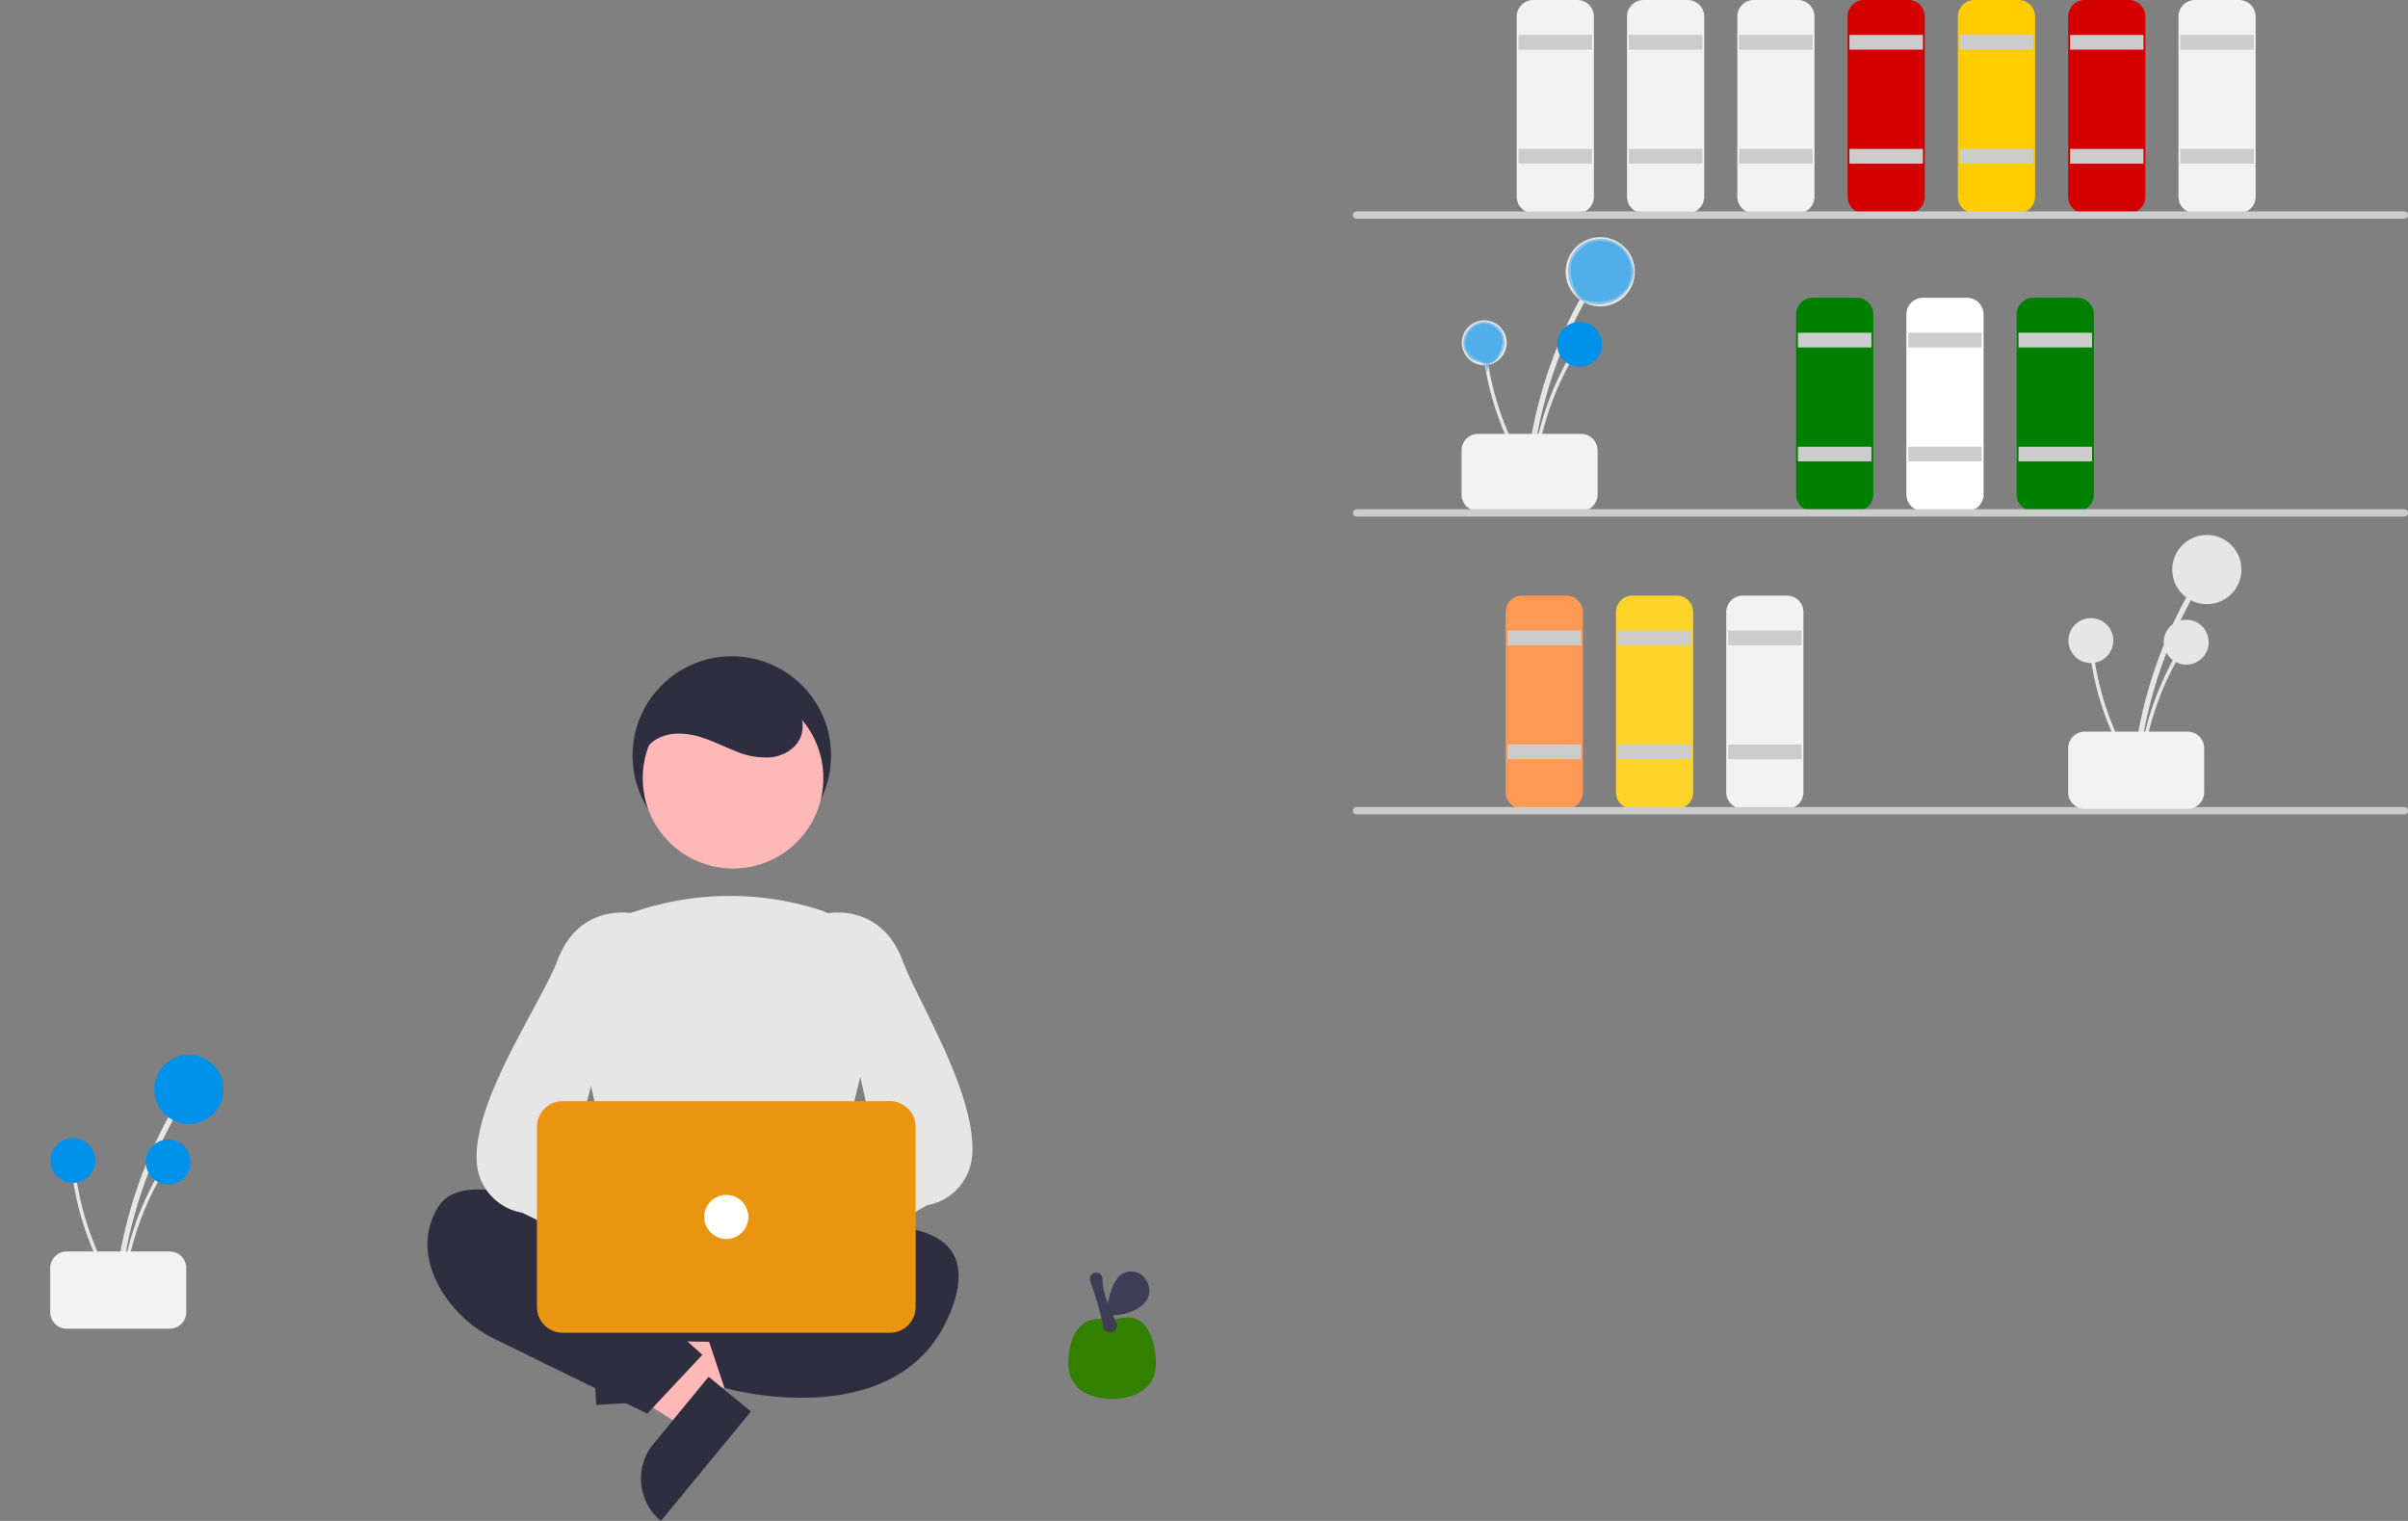 <?xml version="1.0" encoding="UTF-8" standalone="no"?>
<svg
   data-name="Layer 1"
   width="655"
   height="413.68"
   version="1.1"
   id="svg134"
   sodipodi:docname="02_usuario_portatil_v4.svg"
   inkscape:version="1.1.1 (3bf5ae0d25, 2021-09-20)"
   xmlns:inkscape="http://www.inkscape.org/namespaces/inkscape"
   xmlns:sodipodi="http://sodipodi.sourceforge.net/DTD/sodipodi-0.dtd"
   xmlns="http://www.w3.org/2000/svg"
   xmlns:svg="http://www.w3.org/2000/svg">
  <rect width="100%" height="100%" fill="#808080" stroke="none"/>
  <defs
     id="defs138" />
  <sodipodi:namedview
     id="namedview136"
     pagecolor="#ffffff"
     bordercolor="#666666"
     borderopacity="1.0"
     inkscape:pageshadow="2"
     inkscape:pageopacity="0.0"
     inkscape:pagecheckerboard="0"
     showgrid="false"
     inkscape:zoom="1.3879586"
     inkscape:cx="363.8437"
     inkscape:cy="226.59177"
     inkscape:window-width="1920"
     inkscape:window-height="1001"
     inkscape:window-x="-9"
     inkscape:window-y="-9"
     inkscape:window-maximized="1"
     inkscape:current-layer="svg134" />
  <path
     d="M689.063,372.583a122.041,122.041,0,0,1,10.101-38.517q2.28-5.092,5.018-9.961a.744.744,0,0,0-1.284-.75,123.729,123.729,0,0,0-13.768,37.982q-1.034,5.584-1.554,11.246c-.088.952,1.399.946,1.486,0Z"
     transform="translate(-272.5 -243.16)"
     fill="#e6e6e6"
     id="path2" />
  <circle
     cx="435.282"
     cy="73.914"
     r="9.414"
     fill="#e6e6e6"
     id="circle4" />
  <path
     d="M690.026,372.833a79.174,79.174,0,0,1,6.553-24.988q1.479-3.304,3.255-6.462a.483.483,0,0,0-.833-.487,80.268,80.268,0,0,0-8.932,24.641q-.671,3.622-1.008,7.296c-.057.618.908.614.964,0Z"
     transform="translate(-272.5 -243.16)"
     fill="#e6e6e6"
     id="path6" />
  <circle
     cx="429.67"
     cy="93.662"
     r="6.108"
     fill="#e6e6e6"
     id="circle8"
     style="fill:#0091ea;fill-opacity:1" />
  <path
     d="M688.809,372.257a79.174,79.174,0,0,1-10.202-23.733q-.866-3.515-1.408-7.097a.483.483,0,0,0-.956.128,80.268,80.268,0,0,0,8.113,24.922q1.699,3.269,3.693,6.373c.335.522,1.093-.074.76-.593Z"
     transform="translate(-272.5 -243.16)"
     fill="#e6e6e6"
     id="path10" />
  <circle
     cx="403.735"
     cy="93.233"
     r="6.108"
     fill="#e6e6e6"
     id="circle12" />
  <path
     d="M670.059 377.66v-12a4.505 4.505 0 014.5-4.5h28a4.505 4.505 0 014.5 4.5v12a4.505 4.505 0 01-4.5 4.5h-28A4.505 4.505 0 01670.059 377.66zM701.559 301.16h-12a4.505 4.505 0 01-4.5-4.5v-49a4.505 4.505 0 014.5-4.5h12a4.505 4.505 0 014.5 4.5v49A4.505 4.505 0 01701.559 301.16z"
     transform="translate(-272.5 -243.16)"
     fill="#f2f2f2"
     style="isolation:isolate"
     id="path14" />
  <path
     fill="#ccc"
     d="M413.059 9.5H433.059V13.5H413.059zM413.059 40.5H433.059V44.5H413.059z"
     id="path16" />
  <path
     d="M731.559,301.16h-12a4.505,4.505,0,0,1-4.5-4.5v-49a4.505,4.505,0,0,1,4.5-4.5h12a4.505,4.505,0,0,1,4.5,4.5v49A4.505,4.505,0,0,1,731.559,301.16Z"
     transform="translate(-272.5 -243.16)"
     fill="#f2f2f2"
     style="isolation:isolate"
     id="path18" />
  <path
     fill="#ccc"
     d="M443.059 9.5H463.059V13.5H443.059zM443.059 40.5H463.059V44.5H443.059z"
     id="path20" />
  <path
     d="M761.559,301.16h-12a4.505,4.505,0,0,1-4.5-4.5v-49a4.505,4.505,0,0,1,4.5-4.5h12a4.505,4.505,0,0,1,4.5,4.5v49A4.505,4.505,0,0,1,761.559,301.16Z"
     transform="translate(-272.5 -243.16)"
     fill="#f2f2f2"
     style="isolation:isolate"
     id="path22" />
  <path
     fill="#ccc"
     d="M473.059 9.5H493.059V13.5H473.059zM473.059 40.5H493.059V44.5H473.059z"
     id="path24" />
  <path
     d="M777.559,382.16h-12a4.505,4.505,0,0,1-4.5-4.5v-49a4.505,4.505,0,0,1,4.5-4.5h12a4.505,4.505,0,0,1,4.5,4.5v49A4.505,4.505,0,0,1,777.559,382.16Z"
     transform="translate(-272.5 -243.16)"
     fill="#f2f2f2"
     style="isolation:isolate;fill:#008000"
     id="path26" />
  <path
     fill="#ccc"
     d="M489.059 90.5H509.059V94.5H489.059zM489.059 121.5H509.059V125.5H489.059z"
     id="path28" />
  <path
     d="M807.559,382.16h-12a4.505,4.505,0,0,1-4.5-4.5v-49a4.505,4.505,0,0,1,4.5-4.5h12a4.505,4.505,0,0,1,4.5,4.5v49A4.505,4.505,0,0,1,807.559,382.16Z"
     transform="translate(-272.5 -243.16)"
     fill="#f2f2f2"
     style="isolation:isolate;fill:#ffffff;stroke:none;stroke-opacity:1"
     id="path30" />
  <path
     fill="#ccc"
     d="M519.059 90.5H539.059V94.5H519.059zM519.059 121.5H539.059V125.5H519.059z"
     id="path32" />
  <path
     d="M837.559,382.16h-12a4.505,4.505,0,0,1-4.5-4.5v-49a4.505,4.505,0,0,1,4.5-4.5h12a4.505,4.505,0,0,1,4.5,4.5v49A4.505,4.505,0,0,1,837.559,382.16Z"
     transform="translate(-272.5 -243.16)"
     fill="#f2f2f2"
     style="isolation:isolate;fill:#008000"
     id="path34" />
  <path
     fill="#ccc"
     d="M549.059 90.5H569.059V94.5H549.059zM549.059 121.5H569.059V125.5H549.059z"
     id="path36" />
  <path
     d="M698.559,463.16h-12a4.505,4.505,0,0,1-4.5-4.5v-49a4.505,4.505,0,0,1,4.5-4.5h12a4.505,4.505,0,0,1,4.5,4.5v49A4.505,4.505,0,0,1,698.559,463.16Z"
     transform="translate(-272.5 -243.16)"
     fill="#f2f2f2"
     style="isolation:isolate;fill:#ff9955"
     id="path38" />
  <path
     fill="#ccc"
     d="M410.059 171.5H430.059V175.5H410.059zM410.059 202.5H430.059V206.5H410.059z"
     id="path40" />
  <path
     d="M728.559,463.16h-12a4.505,4.505,0,0,1-4.5-4.5v-49a4.505,4.505,0,0,1,4.5-4.5h12a4.505,4.505,0,0,1,4.5,4.5v49A4.505,4.505,0,0,1,728.559,463.16Z"
     transform="translate(-272.5 -243.16)"
     fill="#f2f2f2"
     style="isolation:isolate;fill:#ffd42a"
     id="path42" />
  <path
     fill="#ccc"
     d="M440.059 171.5H460.059V175.5H440.059zM440.059 202.5H460.059V206.5H440.059z"
     id="path44" />
  <path
     d="M758.559,463.16h-12a4.505,4.505,0,0,1-4.5-4.5v-49a4.505,4.505,0,0,1,4.5-4.5h12a4.505,4.505,0,0,1,4.5,4.5v49A4.505,4.505,0,0,1,758.559,463.16Z"
     transform="translate(-272.5 -243.16)"
     fill="#f2f2f2"
     style="isolation:isolate"
     id="path46" />
  <path
     fill="#ccc"
     d="M470.059 171.5H490.059V175.5H470.059zM470.059 202.5H490.059V206.5H470.059z"
     id="path48" />
  <path
     d="M791.559,301.16h-12a4.505,4.505,0,0,1-4.5-4.5v-49a4.505,4.505,0,0,1,4.5-4.5h12a4.505,4.505,0,0,1,4.5,4.5v49A4.505,4.505,0,0,1,791.559,301.16Z"
     transform="translate(-272.5 -243.16)"
     fill="#f2f2f2"
     style="isolation:isolate;fill:#d40000"
     id="path50" />
  <path
     fill="#ccc"
     d="M503.059 9.5H523.059V13.5H503.059zM503.059 40.5H523.059V44.5H503.059z"
     id="path52" />
  <path
     d="M821.559,301.16h-12a4.505,4.505,0,0,1-4.5-4.5v-49a4.505,4.505,0,0,1,4.5-4.5h12a4.505,4.505,0,0,1,4.5,4.5v49A4.505,4.505,0,0,1,821.559,301.16Z"
     transform="translate(-272.5 -243.16)"
     fill="#f2f2f2"
     style="isolation:isolate;fill:#ffcc00"
     id="path54" />
  <path
     fill="#ccc"
     d="M533.059 9.5H553.059V13.5H533.059zM533.059 40.5H553.059V44.5H533.059z"
     id="path56" />
  <path
     d="M851.559,301.16h-12a4.505,4.505,0,0,1-4.5-4.5v-49a4.505,4.505,0,0,1,4.5-4.5h12a4.505,4.505,0,0,1,4.5,4.5v49A4.505,4.505,0,0,1,851.559,301.16Z"
     transform="translate(-272.5 -243.16)"
     fill="#f2f2f2"
     style="isolation:isolate;fill:#d40000"
     id="path58" />
  <path
     fill="#ccc"
     d="M563.059 9.5H583.059V13.5H563.059zM563.059 40.5H583.059V44.5H563.059z"
     id="path60" />
  <path
     d="M881.559,301.16h-12a4.505,4.505,0,0,1-4.5-4.5v-49a4.505,4.505,0,0,1,4.5-4.5h12a4.505,4.505,0,0,1,4.5,4.5v49A4.505,4.505,0,0,1,881.559,301.16Z"
     transform="translate(-272.5 -243.16)"
     fill="#f2f2f2"
     style="isolation:isolate"
     id="path62" />
  <path
     fill="#ccc"
     d="M593.059 9.5H613.059V13.5H593.059zM593.059 40.5H613.059V44.5H593.059z"
     id="path64" />
  <path
     d="M926.5 302.66h-285a1 1 0 010-2h285a1 1 0 010 2zM926.5 383.66h-285a1 1 0 010-2h285a1 1 0 010 2zM926.5 464.66h-285a1 1 0 010-2h285a1 1 0 010 2z"
     transform="translate(-272.5 -243.16)"
     fill="#ccc"
     id="path66" />
  <path
     d="M854.063,453.583a122.041,122.041,0,0,1,10.101-38.517q2.28-5.092,5.018-9.961a.744.744,0,0,0-1.284-.75,123.729,123.729,0,0,0-13.768,37.982q-1.034,5.584-1.554,11.246c-.088.952,1.399.946,1.486,0Z"
     transform="translate(-272.5 -243.16)"
     fill="#e6e6e6"
     id="path68" />
  <circle
     cx="600.282"
     cy="154.914"
     r="9.414"
     fill="#e6e6e6"
     id="circle70" />
  <path
     d="M855.026,453.833a79.174,79.174,0,0,1,6.553-24.988q1.479-3.304,3.255-6.462a.483.483,0,0,0-.833-.487,80.268,80.268,0,0,0-8.932,24.641q-.671,3.622-1.008,7.296c-.057.618.908.614.964,0Z"
     transform="translate(-272.5 -243.16)"
     fill="#e6e6e6"
     id="path72" />
  <circle
     cx="594.67"
     cy="174.662"
     r="6.108"
     fill="#e6e6e6"
     id="circle74" />
  <path
     d="M853.809,453.257a79.174,79.174,0,0,1-10.202-23.733q-.866-3.515-1.408-7.097a.483.483,0,0,0-.956.128,80.268,80.268,0,0,0,8.113,24.922q1.699,3.269,3.693,6.373c.335.522,1.093-.074.76-.593Z"
     transform="translate(-272.5 -243.16)"
     fill="#e6e6e6"
     id="path76" />
  <circle
     cx="568.735"
     cy="174.233"
     r="6.108"
     fill="#e6e6e6"
     id="circle78" />
  <path
     d="M835.059,458.66v-12a4.505,4.505,0,0,1,4.5-4.5h28a4.505,4.505,0,0,1,4.5,4.5v12a4.505,4.505,0,0,1-4.5,4.5h-28A4.505,4.505,0,0,1,835.059,458.66Z"
     transform="translate(-272.5 -243.16)"
     fill="#f2f2f2"
     style="isolation:isolate"
     id="path80" />
  <circle
     cx="199.059"
     cy="205.5"
     r="27"
     fill="#2f2e41"
     id="circle82" />
  <path
     fill="#ffb8b8"
     d="M173.405 378.826L172.69 366.588 219.556 358.003 220.612 376.067 173.405 378.826z"
     id="path84" />
  <path
     d="M436.622,598.163h23.644a0,0,0,0,1,0,0v14.887a0,0,0,0,1,0,0H421.735a0,0,0,0,1,0,0v0A14.887,14.887,0,0,1,436.622,598.163Z"
     transform="rotate(86.655 433.645 339.58)"
     fill="#2f2e41"
     id="path86" />
  <path
     fill="#ffb8b8"
     d="M193.789 378.714L186.004 388.185 145.768 362.666 157.257 348.688 193.789 378.714z"
     id="path88" />
  <path
     d="M454.39,629.787h23.644a0,0,0,0,1,0,0v14.887a0,0,0,0,1,0,0H439.503a0,0,0,0,1,0,0v0A14.887,14.887,0,0,1,454.39,629.787Z"
     transform="rotate(-50.582 65.21 804.006)"
     fill="#2f2e41"
     id="path90" />
  <path
     d="M443.887,577.83l-5.32,25.079a4,4,0,0,0,3.848,4.83l52.298.844a4,4,0,0,0,4.004-4.695l-4.575-25.922a4,4,0,0,0-3.939-3.305H447.8A4,4,0,0,0,443.887,577.83Z"
     transform="translate(-272.5 -243.16)"
     fill="#2f2e41"
     id="path92" />
  <path
     d="M452.559 586.66s-51-32-61-15c-5 8.5-2.5 16.75 1.25 22.875a34.631 34.631 0 0014.402 12.891l41.347 20.234 15-16-10-9zM478.559 581.66s66-19 53 17-62 22-62 22l-5-15 17-12z"
     transform="translate(-272.5 -243.16)"
     fill="#2f2e41"
     id="path94" />
  <circle
     cx="199.398"
     cy="211.665"
     r="24.561"
     fill="#ffb8b8"
     id="circle96" />
  <path
     d="M473.185,585.629a131.994,131.994,0,0,1-30.257-3.986l-.292-.08-13.706-63.045a23.225,23.225,0,0,1,14.933-26.943,80.46,80.46,0,0,1,51.3-1.024h0a23.47,23.47,0,0,1,15.635,27.765l-15.308,63.195-.216.103C488.911,584.626,480.956,585.629,473.185,585.629Z"
     transform="translate(-272.5 -243.16)"
     fill="#E6E6E6"
     id="path98" />
  <path
     d="M454.774,590.527a10.056,10.056,0,0,1,14.475-5.312l26.987-23.425,2.442,18.408-26.001,19.422a10.11,10.11,0,0,1-17.902-9.094Z"
     transform="translate(-272.5 -243.16)"
     fill="#ffb8b8"
     id="path100" />
  <path
     d="M480.512,595.636a4.534,4.534,0,0,1-1.296-.19,4.453,4.453,0,0,1-2.962-2.816l-3.257-9.229a4.472,4.472,0,0,1,1.302-4.902l36.769-22.074L496.573,491.763l.369-.089c.15-.037,15-3.417,21.086,12.811,4.261,11.365,20.031,36.077,18.919,52.776a14.885,14.885,0,0,1-12.322,13.728l-41.388,23.713A4.456,4.456,0,0,1,480.512,595.636Z"
     transform="translate(-272.5 -243.16)"
     fill="#E6E6E6"
     id="path102" />
  <path
     d="M484.636,588.333a10.056,10.056,0,0,0-14.475-5.312l-26.986-23.425-2.442,18.408,26.001,19.422a10.11,10.11,0,0,0,17.902-9.094Z"
     transform="translate(-272.5 -243.16)"
     fill="#ffb8b8"
     id="path104" />
  <path
     d="M461.606,595.636a4.456,4.456,0,0,1-2.724-.935l-44.388-21.713a14.885,14.885,0,0,1-12.322-13.728c-1.113-16.699,17.657-43.411,21.919-54.776,6.085-16.228,20.936-12.849,21.086-12.811l.369.089L428.051,558.424l39.769,20.074a4.472,4.472,0,0,1,1.302,4.902l-3.257,9.229a4.453,4.453,0,0,1-2.962,2.816A4.535,4.535,0,0,1,461.606,595.636Z"
     transform="translate(-272.5 -243.16)"
     fill="#E6E6E6"
     id="path106" />
  <path
     d="M514.559,605.66h-89a7.008,7.008,0,0,1-7-7v-49a7.008,7.008,0,0,1,7-7h89a7.008,7.008,0,0,1,7,7v49A7.008,7.008,0,0,1,514.559,605.66Z"
     transform="translate(-272.5 -243.16)"
     fill="#0091ea"
     id="path108"
     style="fill:#e9950f;fill-opacity:1" />
  <circle
     cx="197.559"
     cy="331"
     r="6"
     fill="#fff"
     id="circle110" />
  <path
     d="M447.091,453.826c-1.456-3.692.933-8.092,4.476-9.881s7.818-1.448,11.608-.27c3.185.991,6.17,2.526,9.277,3.738a20.762,20.762,0,0,0,9.753,1.737c3.314-.374,6.613-2.233,7.969-5.28,1.406-3.159.45-7.013-1.715-9.709a18.799,18.799,0,0,0-8.612-5.535c-7.308-2.574-15.748-2.65-22.532,1.093s-11.394,11.71-9.992,19.33"
     transform="translate(-272.5 -243.16)"
     fill="#2f2e41"
     id="path112" />
  <path
     d="M305.162,594.979A122.042,122.042,0,0,1,315.263,556.461q2.28-5.092,5.018-9.961a.744.744,0,0,0-1.284-.75,123.728,123.728,0,0,0-13.768,37.982q-1.034,5.584-1.554,11.246c-.088.952,1.399.946,1.486,0Z"
     transform="translate(-272.5 -243.16)"
     fill="#e6e6e6"
     id="path114" />
  <circle
     cx="51.381"
     cy="296.31"
     r="9.414"
     fill="#0091ea"
     id="circle116"
     style="fill:#0091ea;fill-opacity:1" />
  <path
     d="M306.125,595.229a79.174,79.174,0,0,1,6.553-24.988q1.479-3.304,3.255-6.462a.483.483,0,0,0-.833-.487,80.269,80.269,0,0,0-8.932,24.641q-.671,3.622-1.008,7.296c-.057.618.908.614.964,0Z"
     transform="translate(-272.5 -243.16)"
     fill="#e6e6e6"
     id="path118" />
  <circle
     cx="45.769"
     cy="316.058"
     r="6.108"
     fill="#0091ea"
     id="circle120" />
  <path
     d="M304.908,594.652a79.174,79.174,0,0,1-10.202-23.733q-.866-3.515-1.408-7.097a.483.483,0,0,0-.956.128,80.268,80.268,0,0,0,8.113,24.922q1.699,3.269,3.693,6.373c.335.522,1.093-.074.76-.593Z"
     transform="translate(-272.5 -243.16)"
     fill="#e6e6e6"
     id="path122" />
  <circle
     cx="19.835"
     cy="315.629"
     r="6.108"
     fill="#0091ea"
     id="circle124" />
  <path
     d="M286.159,600.056v-12a4.505,4.505,0,0,1,4.5-4.5h28a4.505,4.505,0,0,1,4.5,4.5v12a4.505,4.505,0,0,1-4.5,4.5h-28A4.505,4.505,0,0,1,286.159,600.056Z"
     transform="translate(-272.5 -243.16)"
     fill="#f2f2f2"
     style="isolation:isolate"
     id="path126" />
  <path
     d="M586.909,614.061c0,6.577-5.332,9.567-11.909,9.567s-11.909-2.99-11.909-9.567S565.738,599.81,575,602.456C584.262,598.487,586.909,607.484,586.909,614.061Z"
     transform="translate(-272.5 -243.16)"
     fill="#ab47bc"
     id="path128"
     style="fill:#338000" />
  <path
     d="M574.42,605.537a1.904,1.904,0,0,1-1.891-1.659c-.394-3.281-2.568-9.708-3.484-12.318l-0-.001a1.703,1.703,0,0,1,.22-1.566,1.787,1.787,0,0,1,2.663-.192,1.705,1.705,0,0,1,.468,1.276c-.179,3.351,2.263,8.765,3.735,11.694a1.908,1.908,0,0,1-1.51,2.756A1.763,1.763,0,0,1,574.42,605.537Z"
     transform="translate(-272.5 -243.16)"
     fill="#3f3d56"
     id="path130" />
  <path
     d="M583.232,598.146c4.134-3.383.891-10.308-4.283-8.978a4.178,4.178,0,0,0-1.864.994c-3.174,2.998-3.666,10.669-3.666,10.669S579.024,601.59,583.232,598.146Z"
     transform="translate(-272.5 -243.16)"
     fill="#3f3d56"
     id="path132" />
  <path
     style="opacity:0.41;fill:#0091ea;fill-opacity:1;stroke:none;stroke-width:4;stroke-dasharray:12, 4;stroke-opacity:1;paint-order:stroke fill markers"
     d="m 431.033,82.114 c -2.301,-0.925 -4.502,-4.909 -4.505,-8.154 -0.01,-10.182 13.884,-12.497 17.238,-2.872 0.897,2.574 0.894,3.314 -0.026,5.729 -1.863,4.895 -7.679,7.319 -12.708,5.297 z"
     id="path3740" />
  <path
     style="opacity:0.41;fill:#0091ea;fill-opacity:1;stroke:none;stroke-width:4;stroke-dasharray:12, 4;stroke-opacity:1;paint-order:stroke fill markers"
     d=""
     id="path3779" />
  <path
     style="opacity:0.41;fill:#0091ea;fill-opacity:1;stroke:none;stroke-width:4;stroke-dasharray:12, 4;stroke-opacity:1;paint-order:stroke fill markers"
     d="m 404.289,100.417 c -0.07,-1.091 -0.72,-1.655 -2.263,-1.964 -3.093,-0.619 -4.907,-4.449 -3.499,-7.387 1.417,-2.957 4.435,-4.273 7.186,-3.133 2.49,1.031 3.521,2.656 3.521,5.547 0,1.98 -2.224,5.227 -3.58,5.227 -0.353,0 -0.783,0.729 -0.955,1.621 -0.299,1.55 -0.317,1.554 -0.41,0.09 z"
     id="path3818" />
  <path
     style="opacity:0.41;fill:#0091ea;fill-opacity:1;stroke:none;stroke-width:4;stroke-dasharray:12, 4;stroke-opacity:1;paint-order:stroke fill markers"
     d="m 430.668,81.357 c -1.924,-1.121 -3.422,-4.581 -3.422,-7.904 0,-2.439 0.451,-3.441 2.45,-5.439 1.996,-1.996 3.001,-2.45 5.429,-2.45 3.475,0 6.18,1.554 7.649,4.394 3.052,5.902 -1.156,12.211 -8.106,12.155 -1.506,-0.012 -3.305,-0.352 -3.998,-0.756 z"
     id="path15208" />
  <path
     style="opacity:0.41;fill:#0091ea;fill-opacity:1;stroke:none;stroke-width:4;stroke-dasharray:12, 4;stroke-opacity:1;paint-order:stroke fill markers"
     d="m 401.83,97.886 c -3.156,-1.619 -4.138,-4.29 -2.591,-7.046 3.372,-6.008 11.826,-1.47 8.822,4.734 -1.617,3.338 -3.133,3.901 -6.231,2.312 z"
     id="path15247" />
</svg>
